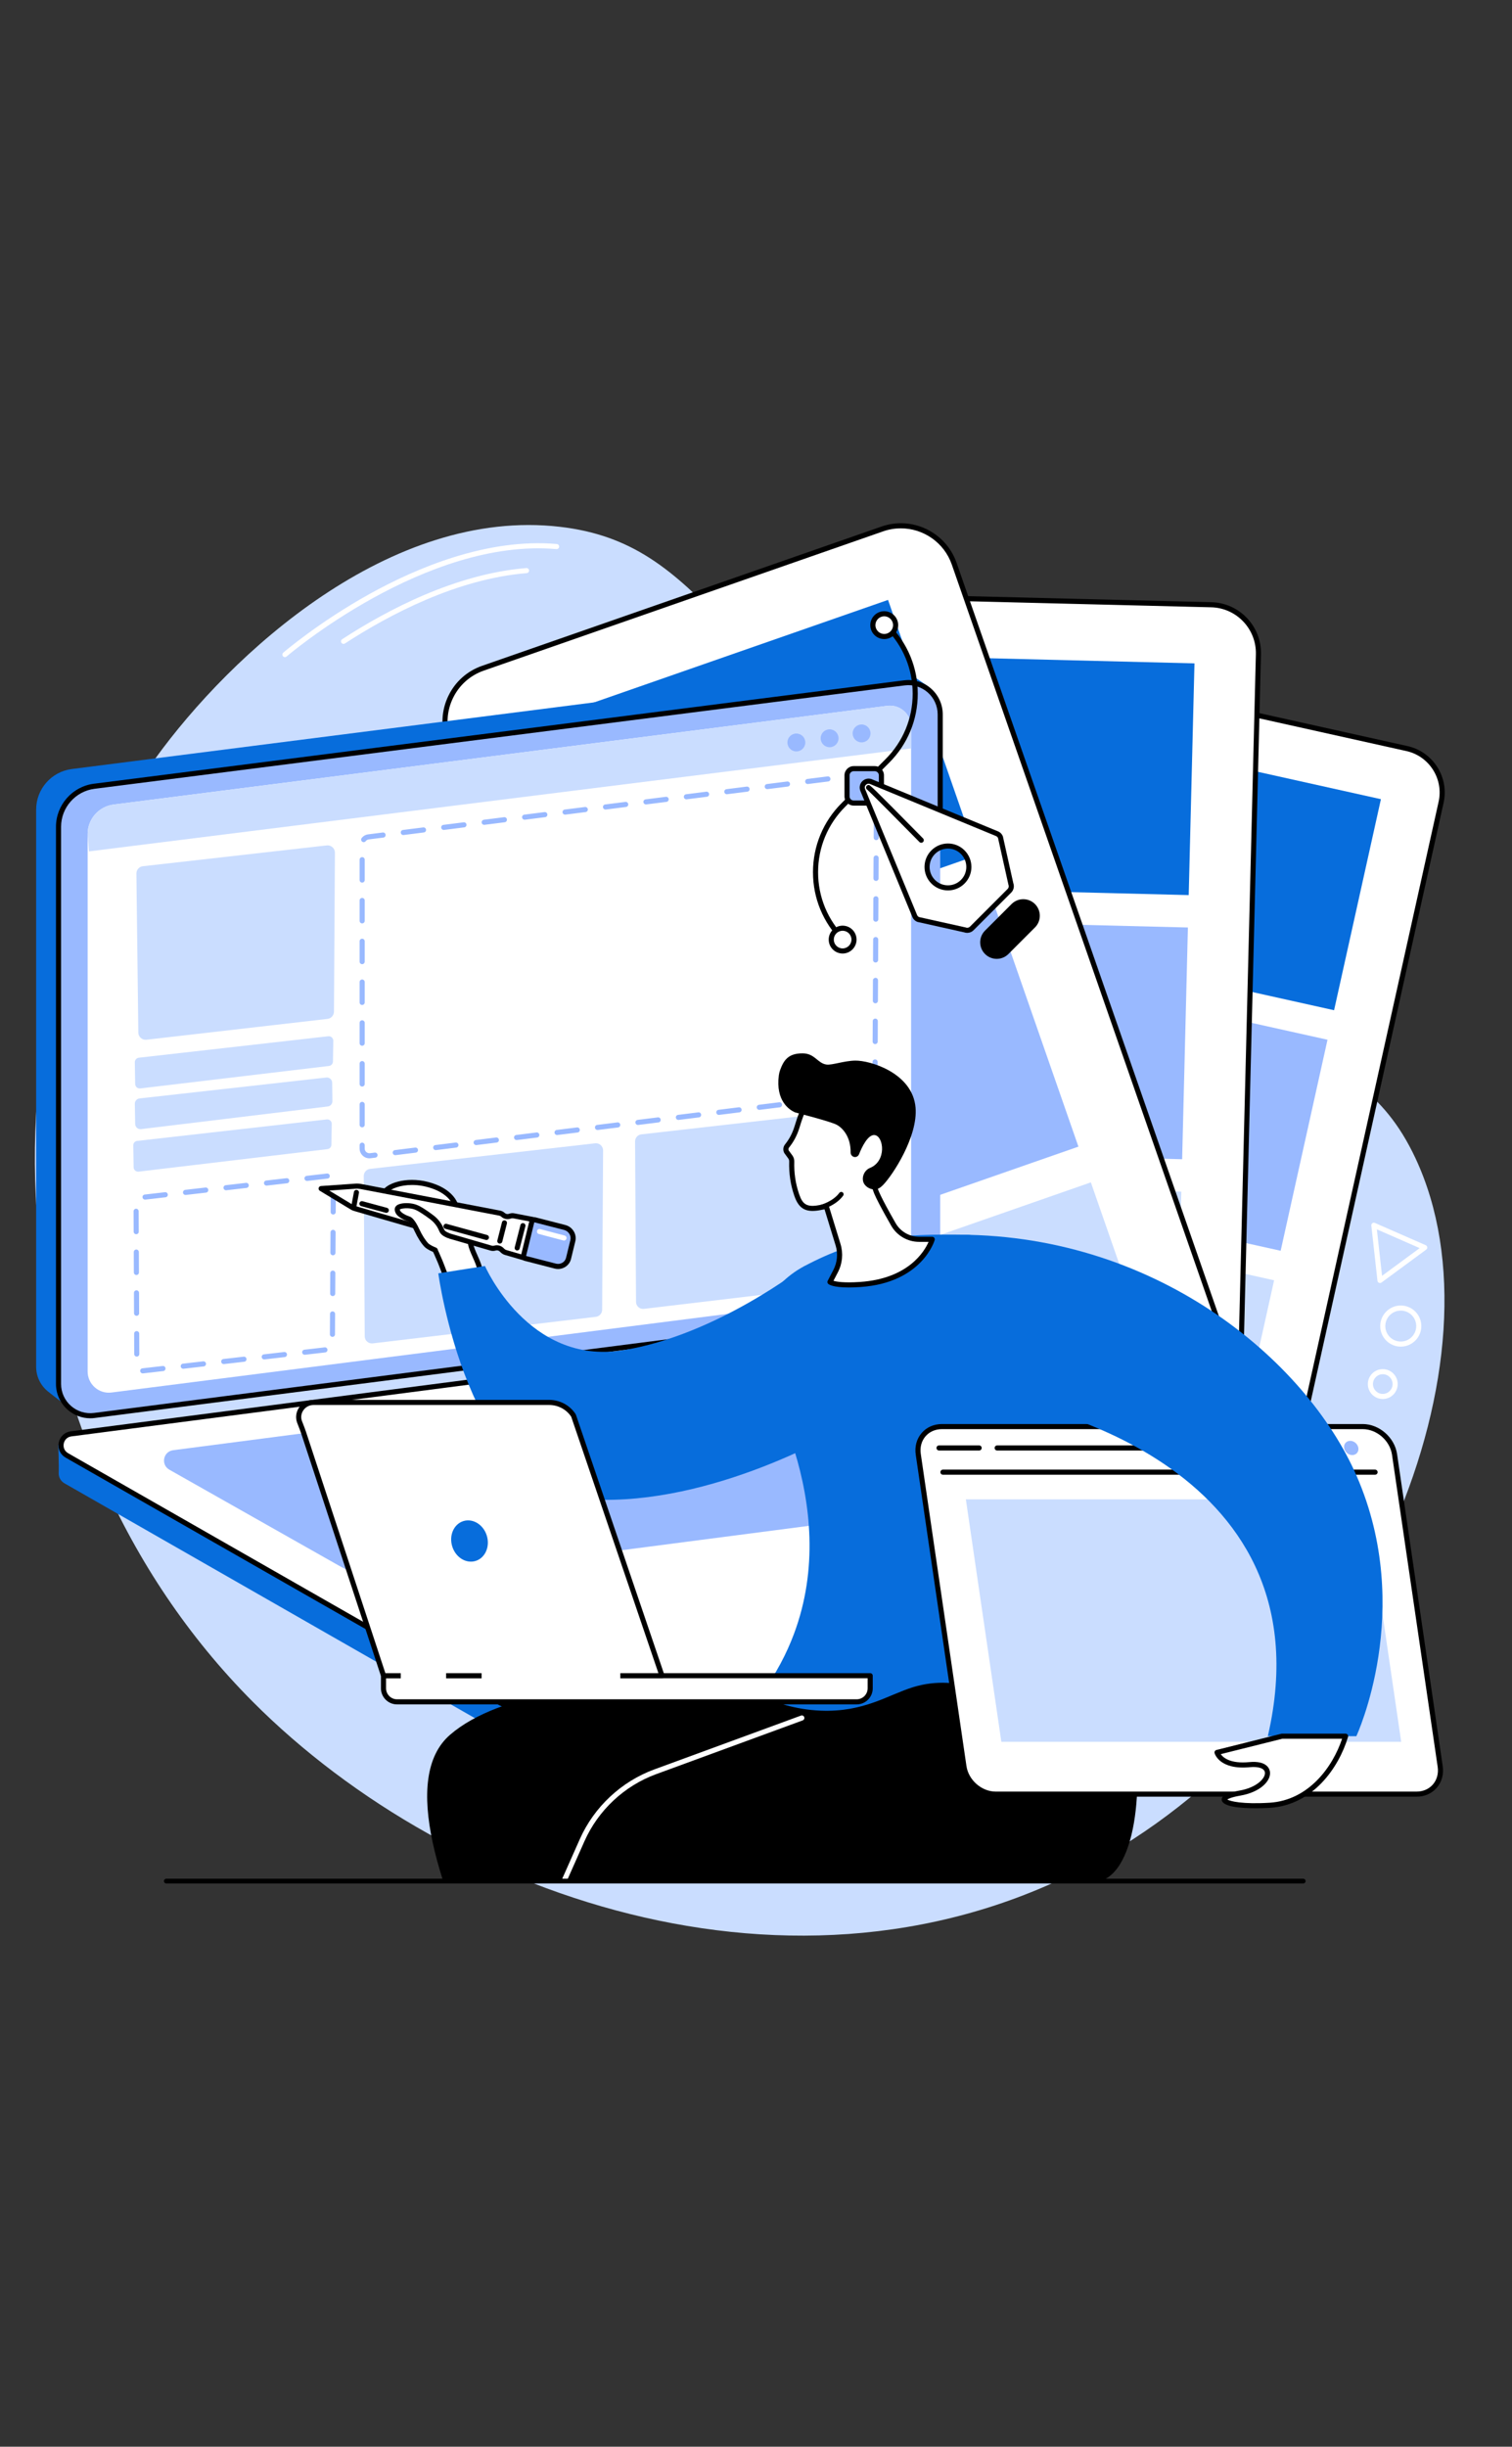 <svg xmlns="http://www.w3.org/2000/svg" xmlns:xlink="http://www.w3.org/1999/xlink" width="470" viewBox="0 0 352.5 570" height="760" preserveAspectRatio="xMidYMid meet"><rect x="0" y="0" width="352.5" height="570" fill="#333333" stroke="none"/><defs><clipPath id="8f52872dd4"><path d="M 99.473 391.062 L 214.547 391.062 L 214.547 438.227 L 99.473 438.227 Z M 99.473 391.062 " clip-rule="nonzero"></path></clipPath><clipPath id="e8aeb15199"><path d="M 99.652 385.672 L 265.25 385.672 L 265.25 438.227 L 99.652 438.227 Z M 99.652 385.672 " clip-rule="nonzero"></path></clipPath><clipPath id="a8d8e3dc50"><path d="M 118.711 399.516 L 187.574 399.516 L 187.574 438.227 L 118.711 438.227 Z M 118.711 399.516 " clip-rule="nonzero"></path></clipPath></defs><path fill="#caddff" d="M 258.582 431.902 C 189.43 472.25 105.078 442.773 58.914 396.43 C -1.566 335.715 -6.57 235.945 36.141 176.797 C 53.898 152.207 90.973 118.137 130.559 122.73 C 164.109 126.621 168.586 154.633 224.449 198.523 C 287.789 248.293 315.16 238.305 329.941 269.707 C 351.969 316.488 318.598 396.887 258.582 431.902 " fill-opacity="1" fill-rule="nonzero"></path><path fill="#ffffff" d="M 327.988 174.387 L 251.066 157.293 C 245.402 156.035 239.789 159.605 238.531 165.273 L 196.949 352.418 C 195.691 358.082 199.262 363.699 204.93 364.957 L 281.852 382.047 C 287.516 383.309 293.129 379.734 294.387 374.07 L 335.969 186.922 C 337.227 181.258 333.656 175.645 327.988 174.387 " fill-opacity="1" fill-rule="nonzero"></path><path fill="#000000" d="M 248.789 157.637 C 244.246 157.637 240.137 160.785 239.109 165.402 L 197.527 352.547 C 196.344 357.883 199.723 363.191 205.059 364.379 L 281.98 381.469 C 284.566 382.043 287.219 381.574 289.453 380.152 C 291.688 378.734 293.234 376.523 293.809 373.941 L 335.387 186.793 C 335.965 184.207 335.496 181.555 334.074 179.32 C 332.652 177.086 330.445 175.539 327.859 174.965 L 250.941 157.875 C 250.219 157.715 249.5 157.637 248.789 157.637 Z M 284.152 382.895 C 283.344 382.895 282.531 382.809 281.723 382.629 L 204.797 365.539 C 198.824 364.207 195.043 358.27 196.371 352.289 L 237.953 165.145 C 239.277 159.168 245.223 155.387 251.195 156.715 L 328.117 173.805 C 331.016 174.449 333.484 176.18 335.078 178.684 C 336.668 181.184 337.191 184.156 336.547 187.051 L 294.969 374.199 C 294.324 377.094 292.59 379.562 290.09 381.156 C 288.289 382.305 286.238 382.895 284.152 382.895 " fill-opacity="1" fill-rule="nonzero"></path><path fill="#076ddc" d="M 311.02 235.348 L 240.629 219.703 L 251.555 170.539 L 321.941 186.18 L 311.02 235.348 " fill-opacity="1" fill-rule="nonzero"></path><path fill="#99b9ff" d="M 298.566 291.387 L 228.176 275.75 L 239.102 226.582 L 309.488 242.223 L 298.566 291.387 " fill-opacity="1" fill-rule="nonzero"></path><path fill="#caddff" d="M 286.113 347.43 L 215.727 331.793 L 226.648 282.625 L 297.039 298.262 L 286.113 347.43 " fill-opacity="1" fill-rule="nonzero"></path><path fill="#ffffff" d="M 282.398 140.883 L 197.941 138.781 C 191.723 138.629 186.555 143.543 186.398 149.766 L 181.285 355.246 C 181.133 361.469 186.047 366.637 192.27 366.793 L 276.727 368.895 C 282.949 369.047 288.113 364.133 288.27 357.91 L 293.383 152.43 C 293.539 146.207 288.621 141.039 282.398 140.883 " fill-opacity="1" fill-rule="nonzero"></path><path fill="#000000" d="M 197.656 139.375 C 191.895 139.375 187.137 143.988 186.992 149.781 L 181.879 355.262 C 181.809 358.113 182.848 360.82 184.816 362.887 C 186.781 364.949 189.434 366.125 192.281 366.195 L 276.738 368.301 C 279.59 368.367 282.297 367.328 284.363 365.363 C 286.43 363.398 287.605 360.746 287.676 357.895 L 292.789 152.414 C 292.934 146.531 288.27 141.625 282.383 141.48 L 197.926 139.379 C 197.84 139.375 197.746 139.375 197.656 139.375 Z M 277.016 369.492 C 276.914 369.492 276.812 369.488 276.711 369.488 L 192.254 367.387 C 189.086 367.309 186.141 366 183.957 363.703 C 181.77 361.41 180.613 358.402 180.691 355.23 L 185.805 149.754 C 185.969 143.211 191.426 138.023 197.957 138.188 L 282.414 140.289 C 288.953 140.453 294.141 145.902 293.977 152.445 L 288.863 357.926 C 288.785 361.094 287.477 364.039 285.184 366.223 C 282.961 368.336 280.07 369.492 277.016 369.492 " fill-opacity="1" fill-rule="nonzero"></path><path fill="#076ddc" d="M 277.129 208.523 L 199.844 206.602 L 201.188 152.617 L 278.473 154.543 L 277.129 208.523 " fill-opacity="1" fill-rule="nonzero"></path><path fill="#99b9ff" d="M 275.598 270.059 L 198.312 268.137 L 199.656 214.152 L 276.941 216.074 L 275.598 270.059 " fill-opacity="1" fill-rule="nonzero"></path><path fill="#caddff" d="M 274.066 331.59 L 196.781 329.668 L 198.125 275.684 L 275.41 277.605 L 274.066 331.59 " fill-opacity="1" fill-rule="nonzero"></path><path fill="#ffffff" d="M 205.703 123.223 L 112.582 155.676 C 105.723 158.066 102.098 165.562 104.488 172.422 L 183.441 398.984 C 185.832 405.844 193.328 409.465 200.188 407.074 L 293.312 374.625 C 300.172 372.234 303.793 364.738 301.402 357.879 L 222.449 131.316 C 220.062 124.457 212.562 120.832 205.703 123.223 " fill-opacity="1" fill-rule="nonzero"></path><path fill="#000000" d="M 205.703 123.223 L 205.707 123.223 Z M 210.02 123.086 C 208.652 123.086 207.262 123.309 205.898 123.785 L 112.777 156.234 C 109.609 157.34 107.062 159.609 105.602 162.633 C 104.141 165.648 103.945 169.059 105.051 172.227 L 184.004 398.789 C 185.105 401.957 187.379 404.504 190.398 405.965 C 193.418 407.422 196.824 407.617 199.992 406.516 L 293.117 374.062 C 296.281 372.961 298.832 370.688 300.289 367.668 C 301.75 364.648 301.945 361.242 300.84 358.074 L 221.891 131.512 C 220.086 126.336 215.215 123.086 210.02 123.086 Z M 195.852 408.41 C 193.809 408.41 191.773 407.949 189.879 407.031 C 186.574 405.438 184.09 402.648 182.879 399.18 L 103.93 172.617 C 102.719 169.152 102.934 165.418 104.531 162.113 C 106.129 158.809 108.918 156.32 112.387 155.113 L 205.508 122.664 C 212.664 120.168 220.516 123.961 223.012 131.117 L 301.965 357.684 C 303.172 361.148 302.957 364.879 301.359 368.188 C 299.762 371.492 296.973 373.977 293.508 375.188 L 200.383 407.637 C 198.902 408.152 197.375 408.41 195.852 408.41 " fill-opacity="1" fill-rule="nonzero"></path><path fill="#076ddc" d="M 227.773 199.281 L 142.559 228.977 L 121.816 169.453 L 207.031 139.758 L 227.773 199.281 " fill-opacity="1" fill-rule="nonzero"></path><path fill="#99b9ff" d="M 251.418 267.125 L 166.203 296.82 L 145.461 237.301 L 230.676 207.605 L 251.418 267.125 " fill-opacity="1" fill-rule="nonzero"></path><path fill="#caddff" d="M 275.059 334.973 L 189.844 364.668 L 169.102 305.145 L 254.316 275.449 L 275.059 334.973 " fill-opacity="1" fill-rule="nonzero"></path><path fill="#076ddc" d="M 16.199 328 L 205.656 301.652 C 210.414 301.047 213.977 297 213.977 292.203 L 216.574 160.059 C 216.574 160.059 212.258 156.945 209.809 155.75 C 208.562 155.145 207.133 154.879 205.637 155.07 L 16.746 179.156 C 11.992 179.766 8.426 183.812 8.426 188.609 L 8.426 318.398 C 8.426 320.723 9.488 322.77 11.129 324.121 C 12.641 325.363 16.199 328 16.199 328 " fill-opacity="1" fill-rule="nonzero"></path><path fill="#99b9ff" d="M 21.984 329.758 L 210.875 305.668 C 215.629 305.062 219.195 301.012 219.195 296.219 L 219.195 166.426 C 219.195 161.965 215.277 158.52 210.855 159.082 L 21.965 183.172 C 17.207 183.777 13.645 187.824 13.645 192.621 L 13.645 322.414 C 13.645 326.875 17.559 330.32 21.984 329.758 " fill-opacity="1" fill-rule="nonzero"></path><path fill="#ffffff" d="M 25.996 324.406 L 206.359 301.406 C 209.82 300.965 212.41 298.02 212.41 294.535 L 212.41 169.336 C 212.41 166.359 209.797 164.055 206.84 164.434 L 26.48 187.434 C 23.02 187.875 20.43 190.82 20.43 194.305 L 20.43 319.5 C 20.43 322.48 23.043 324.785 25.996 324.406 " fill-opacity="1" fill-rule="nonzero"></path><path fill="#000000" d="M 21.047 330.41 C 19.113 330.41 17.23 329.707 15.762 328.414 C 14.039 326.898 13.051 324.711 13.051 322.414 L 13.051 192.621 C 13.051 187.543 16.852 183.223 21.891 182.582 L 210.781 158.492 C 213.059 158.203 215.352 158.906 217.078 160.422 C 218.801 161.941 219.789 164.129 219.789 166.426 L 219.789 194.68 C 219.789 195.008 219.523 195.273 219.195 195.273 C 218.867 195.273 218.602 195.008 218.602 194.68 L 218.602 166.426 C 218.602 164.473 217.758 162.609 216.293 161.316 C 214.824 160.023 212.871 159.422 210.93 159.672 L 22.039 183.762 C 17.59 184.328 14.238 188.137 14.238 192.621 L 14.238 322.414 C 14.238 324.371 15.078 326.23 16.547 327.523 C 18.016 328.816 19.969 329.418 21.906 329.168 L 176.926 309.266 C 177.258 309.223 177.551 309.453 177.59 309.777 C 177.633 310.105 177.402 310.402 177.078 310.445 L 22.059 330.344 C 21.723 330.391 21.383 330.41 21.047 330.41 " fill-opacity="1" fill-rule="nonzero"></path><path fill="#076ddc" d="M 132.18 406.195 L 326.449 381.141 C 327.969 380.949 328.824 379.676 328.805 378.402 C 328.793 377.523 328.723 371.34 328.723 371.34 L 226.004 312.617 C 220.855 309.68 214.199 308.543 208.32 309.297 L 16.504 334.039 C 15.352 334.188 14.359 334.938 13.902 336.008 L 13.594 336.73 C 13.594 336.73 13.762 341.887 13.691 343.094 C 13.641 344.035 14.066 345.008 15.051 345.57 L 115.191 402.828 C 120.34 405.766 126.305 406.949 132.18 406.195 " fill-opacity="1" fill-rule="nonzero"></path><path fill="#ffffff" d="M 132.18 399.312 L 325.754 374.309 C 328.324 373.98 329 370.57 326.75 369.285 L 227.145 312.398 C 222 309.461 216.035 308.277 210.156 309.031 L 16.586 334.035 C 14.016 334.363 13.34 337.773 15.59 339.059 L 115.191 395.945 C 120.34 398.883 126.305 400.066 132.18 399.312 " fill-opacity="1" fill-rule="nonzero"></path><path fill="#99b9ff" d="M 94.281 367.738 L 262.137 345.895 C 264.457 345.598 265.066 342.52 263.035 341.359 L 223.566 319.047 C 218.918 316.391 213.531 315.324 208.223 316.004 L 40.371 337.844 C 38.051 338.141 37.438 341.219 39.473 342.379 L 78.938 364.695 C 83.586 367.348 88.973 368.418 94.281 367.738 " fill-opacity="1" fill-rule="nonzero"></path><path fill="#000000" d="M 128.762 400.125 C 123.926 400.125 119.105 398.863 114.898 396.461 L 15.297 339.574 C 14.043 338.859 13.418 337.484 13.699 336.074 C 13.977 334.66 15.082 333.629 16.512 333.445 L 175.766 312.742 C 176.09 312.703 176.391 312.934 176.434 313.254 C 176.473 313.582 176.242 313.879 175.922 313.922 L 16.66 334.625 C 15.551 334.766 15.004 335.586 14.863 336.305 C 14.719 337.023 14.914 337.988 15.883 338.543 L 115.488 395.43 C 120.488 398.289 126.391 399.457 132.105 398.727 L 325.676 373.719 C 326.785 373.578 327.332 372.758 327.477 372.039 C 327.621 371.32 327.426 370.355 326.453 369.801 L 268.691 336.652 C 268.406 336.488 268.312 336.125 268.473 335.84 C 268.637 335.555 269 335.457 269.285 335.621 L 327.047 368.773 C 328.293 369.484 328.922 370.859 328.641 372.27 C 328.359 373.684 327.258 374.715 325.828 374.898 L 132.258 399.902 C 131.098 400.051 129.93 400.125 128.762 400.125 " fill-opacity="1" fill-rule="nonzero"></path><path fill="#99b9ff" d="M 197.727 181.465 C 197.434 181.465 197.18 181.246 197.141 180.945 C 197.098 180.621 197.328 180.324 197.656 180.281 L 202.371 179.688 C 202.695 179.648 202.992 179.879 203.031 180.203 C 203.074 180.527 202.844 180.824 202.52 180.867 L 197.805 181.461 C 197.777 181.465 197.754 181.465 197.727 181.465 Z M 188.301 182.656 C 188.008 182.656 187.75 182.434 187.715 182.133 C 187.672 181.809 187.902 181.512 188.227 181.469 L 192.941 180.875 C 193.27 180.836 193.562 181.066 193.605 181.391 C 193.648 181.715 193.418 182.016 193.09 182.055 L 188.379 182.648 C 188.352 182.652 188.328 182.656 188.301 182.656 Z M 178.875 183.84 C 178.578 183.84 178.32 183.621 178.285 183.32 C 178.242 182.996 178.477 182.699 178.801 182.656 L 183.512 182.062 C 183.84 182.023 184.137 182.254 184.18 182.578 C 184.219 182.906 183.988 183.203 183.664 183.242 L 178.949 183.836 C 178.922 183.84 178.898 183.84 178.875 183.84 Z M 169.445 185.031 C 169.152 185.031 168.895 184.809 168.855 184.512 C 168.816 184.184 169.047 183.887 169.371 183.848 L 174.086 183.254 C 174.41 183.211 174.707 183.441 174.75 183.77 C 174.789 184.094 174.562 184.391 174.234 184.43 L 169.52 185.023 C 169.496 185.027 169.469 185.031 169.445 185.031 Z M 160.02 186.219 C 159.723 186.219 159.465 186 159.43 185.699 C 159.387 185.375 159.617 185.074 159.945 185.035 L 164.656 184.441 C 164.984 184.398 165.281 184.629 165.32 184.957 C 165.363 185.281 165.133 185.578 164.805 185.617 L 160.09 186.211 C 160.066 186.215 160.043 186.219 160.02 186.219 Z M 204.324 186.223 C 204.32 186.223 204.32 186.223 204.32 186.223 C 203.992 186.219 203.73 185.953 203.73 185.625 L 203.75 181.961 C 203.75 181.715 203.676 181.492 203.535 181.301 C 203.34 181.039 203.395 180.668 203.66 180.473 C 203.922 180.277 204.293 180.332 204.488 180.598 C 204.781 180.988 204.938 181.461 204.938 181.953 L 204.918 185.633 C 204.918 185.957 204.652 186.223 204.324 186.223 Z M 150.59 187.406 C 150.293 187.406 150.039 187.184 150 186.887 C 149.961 186.559 150.191 186.262 150.516 186.223 L 155.23 185.629 C 155.555 185.586 155.852 185.82 155.895 186.141 C 155.934 186.469 155.703 186.766 155.379 186.809 L 150.664 187.402 C 150.641 187.406 150.613 187.406 150.59 187.406 Z M 141.164 188.594 C 140.867 188.594 140.609 188.375 140.574 188.074 C 140.531 187.746 140.762 187.453 141.09 187.41 L 145.805 186.816 C 146.125 186.773 146.426 187.004 146.465 187.332 C 146.508 187.656 146.277 187.953 145.949 187.996 L 141.234 188.59 C 141.211 188.59 141.184 188.594 141.164 188.594 Z M 131.734 189.781 C 131.438 189.781 131.184 189.562 131.145 189.262 C 131.105 188.938 131.336 188.641 131.66 188.598 L 136.375 188.004 C 136.699 187.965 136.996 188.195 137.039 188.52 C 137.078 188.844 136.848 189.141 136.523 189.184 L 131.809 189.777 C 131.785 189.781 131.758 189.781 131.734 189.781 Z M 122.305 190.969 C 122.012 190.969 121.754 190.75 121.719 190.449 C 121.676 190.125 121.906 189.828 122.23 189.785 L 126.945 189.191 C 127.27 189.152 127.57 189.383 127.609 189.707 C 127.648 190.035 127.422 190.332 127.094 190.371 L 122.379 190.965 C 122.355 190.969 122.332 190.969 122.305 190.969 Z M 112.879 192.16 C 112.582 192.16 112.328 191.938 112.289 191.637 C 112.25 191.312 112.48 191.016 112.805 190.973 L 117.52 190.379 C 117.844 190.34 118.141 190.57 118.184 190.895 C 118.223 191.223 117.992 191.52 117.668 191.559 L 112.953 192.152 C 112.926 192.156 112.902 192.16 112.879 192.16 Z M 103.449 193.348 C 103.156 193.348 102.898 193.125 102.859 192.824 C 102.82 192.5 103.051 192.203 103.375 192.164 L 108.09 191.57 C 108.414 191.527 108.711 191.758 108.754 192.082 C 108.793 192.41 108.562 192.707 108.238 192.746 L 103.523 193.344 C 103.5 193.344 103.473 193.348 103.449 193.348 Z M 94.02 194.535 C 93.727 194.535 93.473 194.316 93.434 194.016 C 93.391 193.688 93.621 193.391 93.949 193.352 L 98.664 192.758 C 98.988 192.715 99.285 192.945 99.324 193.273 C 99.367 193.598 99.137 193.895 98.812 193.934 L 94.098 194.531 C 94.07 194.531 94.047 194.535 94.02 194.535 Z M 204.273 195.727 C 203.945 195.723 203.68 195.457 203.684 195.129 L 203.707 190.375 C 203.707 190.051 203.973 189.785 204.301 189.785 C 204.633 189.785 204.895 190.055 204.895 190.383 L 204.871 195.133 C 204.867 195.461 204.602 195.727 204.273 195.727 Z M 84.785 196.195 C 84.66 196.195 84.531 196.152 84.422 196.07 C 84.164 195.867 84.117 195.496 84.316 195.234 C 84.691 194.754 85.23 194.449 85.832 194.375 L 89.234 193.945 C 89.559 193.902 89.855 194.137 89.898 194.461 C 89.938 194.785 89.707 195.082 89.383 195.125 L 85.98 195.551 C 85.691 195.586 85.434 195.734 85.254 195.965 C 85.137 196.113 84.961 196.195 84.785 196.195 Z M 204.23 205.227 C 204.227 205.227 204.227 205.227 204.227 205.227 C 203.895 205.227 203.633 204.957 203.633 204.629 L 203.66 199.879 C 203.66 199.551 203.926 199.289 204.254 199.289 C 204.582 199.289 204.848 199.555 204.844 199.883 L 204.824 204.637 C 204.82 204.961 204.555 205.227 204.23 205.227 Z M 84.43 205.617 C 84.102 205.617 83.836 205.352 83.836 205.023 L 83.836 200.273 C 83.836 199.941 84.102 199.68 84.43 199.68 C 84.758 199.68 85.023 199.941 85.023 200.273 L 85.023 205.023 C 85.023 205.352 84.758 205.617 84.43 205.617 Z M 204.18 214.73 L 204.176 214.73 C 203.848 214.727 203.582 214.461 203.586 214.133 L 203.609 209.379 C 203.609 209.055 203.875 208.789 204.203 208.789 C 204.203 208.789 204.203 208.789 204.207 208.789 C 204.535 208.793 204.797 209.059 204.797 209.387 L 204.773 214.137 C 204.773 214.465 204.504 214.73 204.18 214.73 Z M 84.43 215.121 C 84.102 215.121 83.836 214.852 83.836 214.523 L 83.836 209.773 C 83.836 209.445 84.102 209.18 84.43 209.18 C 84.758 209.18 85.023 209.445 85.023 209.773 L 85.023 214.523 C 85.023 214.852 84.758 215.121 84.43 215.121 Z M 204.129 224.23 C 203.801 224.23 203.535 223.961 203.535 223.637 L 203.562 218.883 C 203.562 218.555 203.828 218.293 204.156 218.293 C 204.156 218.293 204.156 218.293 204.16 218.293 C 204.484 218.297 204.75 218.562 204.75 218.891 L 204.727 223.641 C 204.723 223.969 204.457 224.23 204.129 224.23 Z M 84.43 224.621 C 84.102 224.621 83.836 224.355 83.836 224.027 L 83.836 219.277 C 83.836 218.949 84.102 218.684 84.43 218.684 C 84.758 218.684 85.023 218.949 85.023 219.277 L 85.023 224.027 C 85.023 224.355 84.758 224.621 84.43 224.621 Z M 204.082 233.734 C 204.082 233.734 204.078 233.734 204.078 233.734 C 203.75 233.734 203.484 233.465 203.488 233.137 L 203.512 228.387 C 203.516 228.059 203.797 227.797 204.109 227.793 C 204.438 227.797 204.703 228.062 204.699 228.391 L 204.676 233.145 C 204.676 233.473 204.41 233.734 204.082 233.734 Z M 84.43 234.125 C 84.102 234.125 83.836 233.859 83.836 233.531 L 83.836 228.781 C 83.836 228.449 84.102 228.184 84.43 228.184 C 84.758 228.184 85.023 228.449 85.023 228.781 L 85.023 233.531 C 85.023 233.859 84.758 234.125 84.43 234.125 Z M 204.035 243.234 C 204.031 243.234 204.031 243.234 204.031 243.234 C 203.703 243.234 203.438 242.969 203.438 242.641 L 203.465 237.891 C 203.465 237.562 203.73 237.297 204.059 237.297 C 204.059 237.297 204.059 237.297 204.062 237.297 C 204.391 237.301 204.652 237.566 204.652 237.895 L 204.629 242.645 C 204.625 242.973 204.359 243.234 204.035 243.234 Z M 84.43 243.625 C 84.102 243.625 83.836 243.363 83.836 243.031 L 83.836 238.281 C 83.836 237.953 84.102 237.688 84.43 237.688 C 84.758 237.688 85.023 237.953 85.023 238.281 L 85.023 243.031 C 85.023 243.363 84.758 243.625 84.43 243.625 Z M 203.922 252.734 C 203.887 252.734 203.848 252.73 203.809 252.723 C 203.488 252.66 203.277 252.352 203.34 252.027 C 203.375 251.844 203.395 251.656 203.395 251.469 L 203.418 247.391 C 203.418 247.062 203.684 246.801 204.008 246.801 C 204.012 246.801 204.012 246.801 204.012 246.801 C 204.34 246.801 204.605 247.07 204.605 247.398 L 204.582 251.477 C 204.582 251.738 204.555 252 204.504 252.254 C 204.453 252.539 204.203 252.734 203.922 252.734 Z M 84.43 253.129 C 84.102 253.129 83.836 252.863 83.836 252.535 L 83.836 247.785 C 83.836 247.457 84.102 247.191 84.43 247.191 C 84.758 247.191 85.023 247.457 85.023 247.785 L 85.023 252.535 C 85.023 252.863 84.758 253.129 84.43 253.129 Z M 195.875 256.215 C 195.578 256.215 195.324 255.996 195.285 255.695 C 195.246 255.371 195.477 255.074 195.801 255.031 L 200.516 254.445 C 200.844 254.406 201.141 254.637 201.18 254.961 C 201.219 255.285 200.988 255.582 200.664 255.625 L 195.949 256.211 C 195.922 256.215 195.898 256.215 195.875 256.215 Z M 186.445 257.387 C 186.148 257.387 185.891 257.168 185.855 256.867 C 185.816 256.543 186.047 256.246 186.371 256.203 L 191.086 255.617 C 191.418 255.578 191.707 255.809 191.75 256.133 C 191.789 256.457 191.559 256.754 191.234 256.797 L 186.52 257.383 C 186.492 257.387 186.469 257.387 186.445 257.387 Z M 177.016 258.562 C 176.719 258.562 176.465 258.34 176.426 258.039 C 176.387 257.715 176.617 257.418 176.941 257.375 L 181.656 256.789 C 181.988 256.75 182.281 256.98 182.32 257.305 C 182.359 257.629 182.129 257.93 181.805 257.969 L 177.09 258.555 C 177.062 258.559 177.039 258.562 177.016 258.562 Z M 167.586 259.734 C 167.289 259.734 167.031 259.512 166.996 259.211 C 166.957 258.887 167.188 258.59 167.512 258.547 L 172.227 257.961 C 172.551 257.922 172.848 258.152 172.891 258.477 C 172.93 258.805 172.699 259.102 172.375 259.141 L 167.66 259.727 C 167.633 259.73 167.609 259.734 167.586 259.734 Z M 158.156 260.906 C 157.859 260.906 157.602 260.684 157.566 260.383 C 157.527 260.059 157.758 259.762 158.082 259.723 L 162.797 259.137 C 163.121 259.094 163.418 259.324 163.461 259.652 C 163.5 259.977 163.27 260.273 162.945 260.312 L 158.23 260.898 C 158.203 260.902 158.18 260.906 158.156 260.906 Z M 148.727 262.078 C 148.43 262.078 148.172 261.855 148.133 261.555 C 148.094 261.23 148.324 260.934 148.652 260.895 L 153.367 260.309 C 153.691 260.266 153.988 260.496 154.027 260.824 C 154.07 261.148 153.84 261.445 153.512 261.484 L 148.797 262.074 C 148.773 262.074 148.746 262.078 148.727 262.078 Z M 84.43 262.633 C 84.102 262.633 83.836 262.367 83.836 262.039 L 83.836 257.289 C 83.836 256.957 84.102 256.691 84.43 256.691 C 84.758 256.691 85.023 256.957 85.023 257.289 L 85.023 262.039 C 85.023 262.367 84.758 262.633 84.43 262.633 Z M 139.293 263.25 C 139 263.25 138.742 263.027 138.707 262.73 C 138.664 262.402 138.898 262.105 139.223 262.066 L 143.938 261.48 C 144.266 261.438 144.559 261.672 144.602 261.996 C 144.641 262.32 144.41 262.617 144.086 262.66 L 139.367 263.246 C 139.344 263.25 139.32 263.25 139.293 263.25 Z M 129.863 264.422 C 129.57 264.422 129.312 264.203 129.277 263.902 C 129.234 263.574 129.465 263.277 129.793 263.238 L 134.508 262.652 C 134.832 262.613 135.129 262.844 135.168 263.168 C 135.211 263.496 134.98 263.793 134.652 263.832 L 129.938 264.418 C 129.914 264.422 129.891 264.422 129.863 264.422 Z M 120.434 265.594 C 120.141 265.594 119.883 265.375 119.844 265.074 C 119.805 264.746 120.035 264.449 120.363 264.41 L 125.078 263.824 C 125.402 263.785 125.699 264.016 125.738 264.34 C 125.781 264.668 125.551 264.965 125.223 265.004 L 120.508 265.59 C 120.484 265.594 120.461 265.594 120.434 265.594 Z M 111.004 266.766 C 110.711 266.766 110.453 266.547 110.414 266.246 C 110.375 265.922 110.605 265.625 110.934 265.582 L 115.648 264.996 C 115.973 264.957 116.27 265.188 116.309 265.512 C 116.352 265.84 116.121 266.137 115.793 266.176 L 111.078 266.762 C 111.055 266.766 111.027 266.766 111.004 266.766 Z M 101.574 267.938 C 101.281 267.938 101.023 267.719 100.988 267.418 C 100.945 267.094 101.176 266.797 101.504 266.758 L 106.219 266.172 C 106.539 266.129 106.84 266.359 106.879 266.688 C 106.922 267.012 106.688 267.309 106.363 267.348 L 101.648 267.934 C 101.625 267.938 101.598 267.938 101.574 267.938 Z M 92.145 269.113 C 91.848 269.113 91.594 268.891 91.555 268.59 C 91.516 268.266 91.746 267.969 92.07 267.93 L 96.789 267.344 C 97.113 267.305 97.41 267.531 97.449 267.859 C 97.488 268.184 97.258 268.48 96.934 268.523 L 92.219 269.109 C 92.195 269.109 92.168 269.113 92.145 269.113 Z M 86.113 269.848 C 84.859 269.848 83.836 268.824 83.836 267.566 L 83.836 266.789 C 83.836 266.461 84.102 266.195 84.43 266.195 C 84.758 266.195 85.023 266.461 85.023 266.789 L 85.023 267.566 C 85.023 268.219 85.602 268.738 86.262 268.652 L 87.355 268.516 C 87.684 268.473 87.98 268.703 88.02 269.031 C 88.059 269.355 87.828 269.652 87.504 269.695 L 86.414 269.828 C 86.316 269.84 86.215 269.848 86.113 269.848 " fill-opacity="1" fill-rule="nonzero"></path><path fill="#caddff" d="M 202.031 258.301 L 149.516 264.266 C 148.684 264.359 148.055 265.066 148.059 265.906 L 148.281 303.301 C 148.289 304.281 149.145 305.035 150.117 304.918 L 202.184 298.727 C 203.008 298.629 203.629 297.934 203.633 297.105 L 203.855 259.945 C 203.863 258.961 203.008 258.191 202.031 258.301 " fill-opacity="1" fill-rule="nonzero"></path><path fill="#caddff" d="M 138.746 266.352 L 86.285 272.305 C 85.438 272.402 84.801 273.121 84.805 273.973 L 85.027 311.312 C 85.035 312.309 85.906 313.078 86.895 312.961 L 138.906 306.773 C 139.742 306.676 140.375 305.969 140.379 305.125 L 140.602 268.02 C 140.609 267.016 139.738 266.238 138.746 266.352 " fill-opacity="1" fill-rule="nonzero"></path><path fill="#99b9ff" d="M 71.57 275.117 C 71.273 275.117 71.016 274.895 70.98 274.594 C 70.945 274.266 71.176 273.973 71.504 273.934 L 76.223 273.391 C 76.551 273.352 76.844 273.586 76.883 273.914 C 76.918 274.238 76.688 274.531 76.359 274.57 L 71.641 275.117 C 71.617 275.117 71.594 275.117 71.57 275.117 Z M 62.129 276.207 C 61.832 276.207 61.578 275.984 61.543 275.68 C 61.504 275.355 61.738 275.059 62.062 275.023 L 66.785 274.48 C 67.109 274.441 67.402 274.676 67.441 275 C 67.48 275.324 67.246 275.621 66.918 275.66 L 62.199 276.203 C 62.176 276.203 62.152 276.207 62.129 276.207 Z M 52.691 277.293 C 52.395 277.293 52.137 277.07 52.102 276.766 C 52.062 276.441 52.297 276.148 52.625 276.109 L 57.344 275.566 C 57.672 275.527 57.965 275.762 58 276.09 C 58.039 276.414 57.805 276.707 57.48 276.746 L 52.758 277.289 C 52.738 277.293 52.715 277.293 52.691 277.293 Z M 43.25 278.383 C 42.953 278.383 42.695 278.16 42.66 277.855 C 42.625 277.531 42.859 277.234 43.184 277.195 L 47.902 276.652 C 48.23 276.617 48.523 276.852 48.562 277.176 C 48.598 277.5 48.363 277.797 48.039 277.836 L 43.32 278.379 C 43.297 278.379 43.273 278.383 43.25 278.383 Z M 33.812 279.469 C 33.512 279.469 33.254 279.246 33.223 278.941 C 33.184 278.617 33.418 278.324 33.742 278.285 L 38.465 277.742 C 38.785 277.703 39.082 277.938 39.121 278.262 C 39.16 278.59 38.926 278.883 38.598 278.922 L 33.879 279.465 C 33.855 279.469 33.832 279.469 33.812 279.469 Z M 77.676 282.938 C 77.676 282.938 77.672 282.938 77.672 282.938 C 77.344 282.938 77.082 282.672 77.082 282.34 L 77.109 277.59 C 77.113 277.266 77.379 277 77.703 277 C 77.707 277 77.707 277 77.707 277 C 78.035 277.004 78.301 277.27 78.297 277.598 L 78.27 282.348 C 78.27 282.676 78.004 282.938 77.676 282.938 Z M 31.754 287.527 C 31.426 287.527 31.164 287.266 31.16 286.938 L 31.141 282.188 C 31.137 281.859 31.402 281.594 31.73 281.59 C 31.73 281.59 31.73 281.59 31.734 281.59 C 32.059 281.59 32.324 281.855 32.328 282.184 L 32.348 286.934 C 32.352 287.262 32.086 287.527 31.758 287.527 C 31.758 287.527 31.754 287.527 31.754 287.527 Z M 77.617 292.441 C 77.617 292.441 77.617 292.441 77.613 292.441 C 77.285 292.438 77.023 292.172 77.023 291.844 L 77.055 287.094 C 77.055 286.766 77.32 286.504 77.648 286.504 C 77.648 286.504 77.648 286.504 77.652 286.504 C 77.98 286.504 78.242 286.773 78.242 287.102 L 78.211 291.852 C 78.211 292.18 77.945 292.441 77.617 292.441 Z M 31.797 297.031 C 31.473 297.031 31.207 296.766 31.203 296.441 L 31.184 291.691 C 31.18 291.363 31.445 291.094 31.773 291.094 C 31.773 291.094 31.777 291.094 31.777 291.094 C 32.102 291.094 32.367 291.355 32.371 291.684 L 32.391 296.434 C 32.395 296.762 32.129 297.031 31.801 297.031 C 31.801 297.031 31.801 297.031 31.797 297.031 Z M 77.562 301.945 C 77.562 301.945 77.559 301.945 77.559 301.945 C 77.23 301.941 76.965 301.676 76.969 301.348 L 76.996 296.594 C 77 296.27 77.262 296.004 77.59 296.004 C 77.59 296.004 77.594 296.004 77.594 296.004 C 77.922 296.008 78.188 296.273 78.184 296.602 L 78.156 301.355 C 78.152 301.68 77.887 301.945 77.562 301.945 Z M 31.84 306.535 C 31.516 306.535 31.25 306.27 31.246 305.941 L 31.227 301.191 C 31.223 300.863 31.488 300.598 31.816 300.594 C 31.816 300.594 31.816 300.594 31.82 300.594 C 32.145 300.594 32.41 300.859 32.414 301.188 L 32.434 305.938 C 32.438 306.266 32.172 306.531 31.844 306.535 C 31.844 306.535 31.84 306.535 31.84 306.535 Z M 77.504 311.445 C 77.504 311.445 77.5 311.445 77.5 311.445 C 77.172 311.445 76.91 311.176 76.91 310.848 L 76.938 306.098 C 76.941 305.773 77.207 305.508 77.531 305.508 C 77.535 305.508 77.535 305.508 77.535 305.508 C 77.863 305.508 78.129 305.777 78.125 306.105 L 78.098 310.855 C 78.098 311.184 77.832 311.445 77.504 311.445 Z M 71.035 315.613 C 70.738 315.613 70.48 315.391 70.445 315.086 C 70.41 314.762 70.645 314.465 70.969 314.43 L 75.688 313.887 C 76.016 313.848 76.309 314.082 76.348 314.41 C 76.383 314.734 76.148 315.027 75.824 315.066 L 71.105 315.609 C 71.082 315.609 71.059 315.613 71.035 315.613 Z M 31.883 316.035 C 31.559 316.035 31.293 315.773 31.289 315.445 L 31.27 310.695 C 31.266 310.367 31.531 310.102 31.859 310.098 C 31.859 310.098 31.863 310.098 31.863 310.098 C 32.191 310.098 32.453 310.363 32.457 310.688 L 32.477 315.441 C 32.48 315.77 32.215 316.035 31.887 316.035 C 31.887 316.035 31.883 316.035 31.883 316.035 Z M 61.598 316.699 C 61.297 316.699 61.043 316.477 61.008 316.172 C 60.969 315.848 61.203 315.551 61.527 315.516 L 66.25 314.973 C 66.574 314.934 66.867 315.168 66.906 315.496 C 66.945 315.82 66.711 316.113 66.383 316.152 L 61.664 316.695 C 61.641 316.695 61.617 316.699 61.598 316.699 Z M 52.156 317.781 C 51.855 317.781 51.602 317.559 51.566 317.258 C 51.527 316.934 51.762 316.637 52.09 316.602 L 56.809 316.059 C 57.133 316.02 57.43 316.254 57.465 316.578 C 57.504 316.906 57.27 317.199 56.945 317.234 L 52.223 317.781 C 52.199 317.781 52.18 317.781 52.156 317.781 Z M 42.715 318.867 C 42.418 318.867 42.16 318.645 42.125 318.344 C 42.09 318.016 42.32 317.723 42.648 317.684 L 47.367 317.145 C 47.691 317.105 47.988 317.34 48.027 317.664 C 48.062 317.988 47.828 318.285 47.504 318.324 L 42.785 318.867 C 42.762 318.867 42.738 318.867 42.715 318.867 Z M 33.273 319.953 C 32.969 319.953 32.707 319.719 32.684 319.406 C 32.656 319.078 32.898 318.793 33.227 318.77 L 33.258 318.766 L 37.93 318.227 C 38.254 318.191 38.547 318.426 38.586 318.75 C 38.625 319.074 38.387 319.371 38.062 319.41 L 33.324 319.953 C 33.305 319.953 33.289 319.953 33.273 319.953 " fill-opacity="1" fill-rule="nonzero"></path><path fill="#caddff" d="M 76.184 196.949 L 33.312 201.801 C 32.441 201.898 31.789 202.641 31.801 203.516 L 32.246 240.547 C 32.258 241.559 33.141 242.336 34.145 242.219 L 76.348 237.367 C 77.203 237.27 77.852 236.547 77.859 235.684 L 78.082 198.652 C 78.086 197.633 77.199 196.832 76.184 196.949 " fill-opacity="1" fill-rule="nonzero"></path><path fill="#caddff" d="M 76.527 241.41 L 32.371 246.406 C 31.828 246.469 31.422 246.934 31.43 247.477 L 31.516 252.531 C 31.527 253.16 32.078 253.641 32.703 253.566 L 76.688 248.332 C 77.215 248.27 77.613 247.828 77.621 247.297 L 77.707 242.48 C 77.719 241.844 77.164 241.34 76.527 241.41 " fill-opacity="1" fill-rule="nonzero"></path><path fill="#caddff" d="M 76.07 251.023 L 32.527 255.895 C 31.898 255.969 31.422 256.508 31.434 257.141 L 31.516 261.844 C 31.527 262.574 32.168 263.137 32.895 263.047 L 76.414 257.77 C 77.039 257.695 77.508 257.156 77.5 256.527 L 77.441 252.23 C 77.43 251.504 76.797 250.941 76.07 251.023 " fill-opacity="1" fill-rule="nonzero"></path><path fill="#caddff" d="M 76.188 260.785 L 31.984 265.789 C 31.453 265.848 31.055 266.301 31.066 266.832 L 31.152 271.938 C 31.16 272.551 31.699 273.02 32.309 272.949 L 76.344 267.707 C 76.855 267.645 77.246 267.215 77.254 266.695 L 77.34 261.832 C 77.352 261.207 76.812 260.715 76.188 260.785 " fill-opacity="1" fill-rule="nonzero"></path><path fill="#caddff" d="M 20.719 198.348 L 20.43 194.305 C 20.43 190.82 23.02 187.875 26.48 187.434 L 206.84 164.434 C 209.797 164.055 212.41 166.359 212.41 169.336 L 212.492 174.344 L 20.719 198.348 " fill-opacity="1" fill-rule="nonzero"></path><path fill="#99b9ff" d="M 198.781 170.844 C 198.77 171.996 199.695 172.938 200.848 172.945 C 202 172.957 202.938 172.031 202.949 170.879 C 202.957 169.727 202.035 168.785 200.883 168.777 C 199.73 168.77 198.789 169.695 198.781 170.844 " fill-opacity="1" fill-rule="nonzero"></path><path fill="#99b9ff" d="M 191.324 171.977 C 191.316 173.125 192.242 174.066 193.395 174.078 C 194.543 174.086 195.484 173.16 195.496 172.012 C 195.504 170.859 194.578 169.918 193.43 169.906 C 192.273 169.898 191.336 170.824 191.324 171.977 " fill-opacity="1" fill-rule="nonzero"></path><path fill="#99b9ff" d="M 183.574 172.953 C 183.566 174.105 184.488 175.047 185.641 175.055 C 186.793 175.066 187.734 174.141 187.746 172.988 C 187.754 171.836 186.828 170.895 185.676 170.887 C 184.523 170.879 183.582 171.805 183.574 172.953 " fill-opacity="1" fill-rule="nonzero"></path><g clip-path="url(#8f52872dd4)"><path fill="#000000" d="M 205.965 393.16 C 205.965 393.16 128.082 384.094 104.926 404.141 C 81.766 424.188 141.48 510.398 141.48 510.398 L 160.367 496.391 L 142.453 435.461 L 214.449 415.016 L 205.965 393.16 " fill-opacity="1" fill-rule="nonzero"></path></g><g clip-path="url(#e8aeb15199)"><path fill="#000000" d="M 256.539 438.227 C 245.227 441.82 217.273 441.07 188.98 440.684 C 180.941 440.574 173.523 445.016 169.871 452.18 C 161.488 468.613 143.352 498.203 113.805 517.383 L 99.695 509.777 L 135.711 428.707 C 139 421.305 145.148 415.551 152.754 412.762 L 224.129 386.59 C 224.129 386.59 246.262 380.402 257.113 400.16 C 259.051 403.691 262.652 397.383 263.508 400.227 C 266.445 409.992 266.258 435.145 256.539 438.227 " fill-opacity="1" fill-rule="nonzero"></path></g><g clip-path="url(#a8d8e3dc50)"><path fill="#ffffff" d="M 119.434 465.938 C 119.355 465.938 119.273 465.922 119.195 465.887 C 118.895 465.75 118.758 465.402 118.891 465.102 L 135.168 428.465 C 138.5 420.961 144.836 415.035 152.547 412.207 L 186.73 399.672 C 187.039 399.559 187.379 399.715 187.492 400.023 C 187.605 400.332 187.445 400.672 187.141 400.785 L 152.957 413.32 C 145.547 416.039 139.457 421.734 136.254 428.949 L 119.977 465.582 C 119.879 465.805 119.664 465.938 119.434 465.938 " fill-opacity="1" fill-rule="nonzero"></path></g><path fill="#076ddc" d="M 225.609 287.656 C 209.414 287.414 200.496 288.129 187.574 294.934 C 178.625 299.641 175.645 308.812 173.797 313.48 C 177.75 319.633 196.535 350.18 185.078 380.699 C 183.453 385.027 181 389.949 177.199 395.031 C 180.441 396.52 185.336 398.289 191.363 398.523 C 201.422 398.922 207.105 394.82 212.852 393.055 C 234.441 386.414 252.734 414.172 263.945 408.035 C 271.832 403.719 269.527 386.285 266.043 359.883 C 260.324 316.594 247.434 302.812 243.242 298.715 C 235.867 291.508 227.664 287.688 225.609 287.656 " fill-opacity="1" fill-rule="nonzero"></path><path fill="#ffffff" d="M 97.957 285.359 C 97.715 284.848 97.301 284.422 96.801 284.137 C 94.812 282.992 90.25 280.223 89.621 278.562 C 88.914 276.699 94.945 273.887 101.609 276.57 C 103.406 277.293 105.086 278.512 105.891 280.039 C 106.102 280.434 106.004 280.324 106.309 280.844 C 108.332 284.301 109.293 287.258 109.738 289.902 C 110.008 291.492 111.828 294.457 111.848 295.859 C 111.906 301 106.391 304.461 103.191 295.391 C 102.707 294.008 101 290.035 100.16 288.879 C 99.336 287.75 98.43 286.352 97.957 285.359 " fill-opacity="1" fill-rule="nonzero"></path><path fill="#000000" d="M 96.055 276.055 C 93.348 276.055 91.293 276.898 90.508 277.664 C 90.379 277.789 90.086 278.113 90.176 278.352 C 90.559 279.367 93.211 281.387 97.098 283.621 C 97.723 283.98 98.203 284.492 98.496 285.105 C 98.973 286.113 99.918 287.535 100.641 288.531 C 101.547 289.777 103.27 293.82 103.754 295.191 C 105.008 298.754 106.801 300.695 108.551 300.387 C 110.094 300.113 111.277 298.125 111.254 295.863 C 111.246 295.23 110.703 294 110.223 292.918 C 109.742 291.832 109.289 290.805 109.152 290 C 108.652 287.047 107.555 284.152 105.797 281.145 C 105.609 280.824 105.559 280.723 105.5 280.586 C 105.473 280.523 105.441 280.457 105.367 280.316 C 104.688 279.031 103.238 277.863 101.391 277.121 C 99.473 276.348 97.648 276.055 96.055 276.055 Z M 108.207 301.605 C 106.859 301.605 104.461 300.77 102.633 295.586 C 102.164 294.258 100.477 290.328 99.68 289.227 C 98.703 287.883 97.859 286.531 97.422 285.617 C 97.234 285.223 96.918 284.891 96.508 284.652 C 93.465 282.902 89.703 280.457 89.066 278.773 C 88.926 278.402 88.82 277.656 89.68 276.812 C 91.34 275.188 96.352 273.812 101.832 276.02 C 103.938 276.867 105.605 278.23 106.418 279.762 C 106.512 279.938 106.547 280.023 106.582 280.102 C 106.621 280.188 106.652 280.258 106.82 280.543 C 108.656 283.676 109.801 286.703 110.324 289.801 C 110.434 290.457 110.879 291.465 111.309 292.438 C 111.887 293.742 112.43 294.973 112.441 295.852 C 112.473 298.727 110.891 301.18 108.758 301.555 C 108.605 301.582 108.418 301.605 108.207 301.605 " fill-opacity="1" fill-rule="nonzero"></path><path fill="#ffffff" d="M 124.191 284.09 L 122.129 293.02 L 117.859 291.777 C 117.625 291.707 117.41 291.582 117.23 291.418 L 116.906 291.113 C 116.496 290.73 115.914 290.598 115.387 290.762 C 115.102 290.852 114.793 290.855 114.5 290.77 L 82.766 281.559 C 82.504 281.484 82.254 281.375 82.02 281.23 L 74.863 276.898 L 82.844 276.336 C 83.277 276.305 83.715 276.332 84.145 276.414 L 116.492 282.617 C 116.77 282.668 117.027 282.797 117.238 282.984 L 117.289 283.031 C 117.691 283.391 118.254 283.516 118.766 283.359 L 119.023 283.281 C 119.262 283.207 119.512 283.195 119.758 283.242 L 124.191 284.09 " fill-opacity="1" fill-rule="nonzero"></path><path fill="#000000" d="M 115.844 290.098 C 116.379 290.098 116.906 290.301 117.312 290.68 L 117.637 290.984 C 117.746 291.086 117.879 291.164 118.027 291.207 L 121.691 292.273 L 123.473 284.559 L 119.645 283.824 C 119.496 283.797 119.34 283.805 119.199 283.848 L 118.941 283.926 C 118.234 284.145 117.449 283.969 116.895 283.473 L 116.84 283.426 C 116.711 283.309 116.551 283.23 116.383 283.199 L 84.031 276.996 C 83.652 276.926 83.27 276.902 82.883 276.93 L 76.77 277.359 L 82.328 280.727 C 82.516 280.84 82.719 280.93 82.934 280.988 L 114.664 290.199 C 114.848 290.25 115.031 290.25 115.207 290.195 C 115.414 290.129 115.629 290.098 115.844 290.098 Z M 122.129 293.613 C 122.07 293.613 122.016 293.605 121.961 293.59 L 117.695 292.348 C 117.371 292.254 117.07 292.078 116.824 291.852 L 116.5 291.547 C 116.246 291.309 115.887 291.227 115.566 291.328 C 115.164 291.453 114.738 291.457 114.336 291.34 L 82.602 282.129 C 82.289 282.039 81.988 281.91 81.711 281.742 L 74.555 277.406 C 74.336 277.27 74.227 277.008 74.285 276.758 C 74.348 276.508 74.562 276.324 74.82 276.305 L 82.801 275.746 C 83.285 275.711 83.777 275.738 84.258 275.832 L 116.605 282.031 C 116.984 282.105 117.34 282.281 117.633 282.539 L 117.684 282.586 C 117.934 282.809 118.281 282.887 118.594 282.789 L 118.852 282.711 C 119.18 282.609 119.531 282.594 119.871 282.656 L 124.301 283.508 C 124.461 283.539 124.598 283.633 124.688 283.77 C 124.777 283.902 124.805 284.066 124.77 284.223 L 122.707 293.152 C 122.668 293.312 122.57 293.449 122.43 293.531 C 122.336 293.586 122.234 293.613 122.129 293.613 " fill-opacity="1" fill-rule="nonzero"></path><path fill="#000000" d="M 82.43 281.957 C 82.395 281.957 82.359 281.953 82.324 281.949 C 82 281.887 81.785 281.578 81.848 281.254 L 82.516 277.684 C 82.574 277.359 82.883 277.148 83.207 277.211 C 83.531 277.27 83.742 277.578 83.684 277.902 L 83.016 281.473 C 82.961 281.758 82.711 281.957 82.43 281.957 " fill-opacity="1" fill-rule="nonzero"></path><path fill="#99b9ff" d="M 129.457 294.953 L 122.469 293.16 C 122.176 293.086 121.996 292.785 122.066 292.492 L 123.996 284.574 C 124.07 284.273 124.375 284.09 124.672 284.168 L 131.648 285.957 C 133.027 286.312 133.875 287.691 133.551 289.039 L 132.547 293.156 C 132.219 294.504 130.836 295.309 129.457 294.953 " fill-opacity="1" fill-rule="nonzero"></path><path fill="#000000" d="M 122.652 292.594 L 129.605 294.379 C 130.129 294.516 130.664 294.438 131.117 294.168 C 131.547 293.91 131.852 293.5 131.969 293.012 L 132.973 288.898 C 133.223 287.867 132.562 286.805 131.5 286.531 L 124.562 284.754 Z M 130.117 295.633 C 129.848 295.633 129.578 295.598 129.309 295.531 L 122.32 293.734 C 121.715 293.578 121.344 292.957 121.492 292.352 L 123.418 284.434 C 123.492 284.133 123.68 283.879 123.945 283.719 C 124.211 283.562 124.52 283.516 124.82 283.59 L 131.797 285.383 C 133.484 285.816 134.527 287.52 134.125 289.18 L 133.125 293.297 C 132.93 294.09 132.434 294.762 131.727 295.188 C 131.234 295.48 130.68 295.633 130.117 295.633 " fill-opacity="1" fill-rule="nonzero"></path><path fill="#000000" d="M 120.574 291.316 C 120.527 291.316 120.477 291.312 120.426 291.301 C 120.109 291.219 119.918 290.895 120 290.578 L 121.336 285.383 C 121.418 285.066 121.742 284.875 122.059 284.957 C 122.379 285.039 122.566 285.363 122.488 285.68 L 121.148 290.871 C 121.082 291.141 120.84 291.316 120.574 291.316 " fill-opacity="1" fill-rule="nonzero"></path><path fill="#000000" d="M 116.523 289.715 C 116.477 289.715 116.426 289.707 116.375 289.695 C 116.059 289.613 115.867 289.293 115.949 288.973 L 117.027 284.746 C 117.109 284.43 117.43 284.238 117.75 284.316 C 118.066 284.398 118.258 284.723 118.176 285.039 L 117.098 289.266 C 117.031 289.535 116.789 289.715 116.523 289.715 " fill-opacity="1" fill-rule="nonzero"></path><path fill="#000000" d="M 113.402 288.879 C 113.352 288.879 113.297 288.871 113.246 288.859 L 103.824 286.266 C 103.508 286.18 103.32 285.852 103.406 285.535 C 103.496 285.219 103.824 285.035 104.137 285.121 L 113.559 287.711 C 113.879 287.797 114.062 288.125 113.977 288.441 C 113.902 288.703 113.664 288.879 113.402 288.879 " fill-opacity="1" fill-rule="nonzero"></path><path fill="#000000" d="M 90.062 282.555 C 90.012 282.555 89.961 282.547 89.906 282.531 L 84.219 280.992 C 83.902 280.906 83.719 280.578 83.801 280.262 C 83.887 279.945 84.215 279.758 84.531 279.844 L 90.219 281.387 C 90.535 281.473 90.723 281.797 90.637 282.113 C 90.562 282.379 90.324 282.555 90.062 282.555 " fill-opacity="1" fill-rule="nonzero"></path><path fill="#ffffff" d="M 131.488 289.008 C 131.438 289.008 131.387 289 131.336 288.984 L 125.621 287.477 C 125.305 287.395 125.117 287.066 125.199 286.75 C 125.285 286.434 125.609 286.242 125.926 286.328 L 131.641 287.84 C 131.957 287.922 132.145 288.246 132.062 288.566 C 131.992 288.832 131.75 289.008 131.488 289.008 " fill-opacity="1" fill-rule="nonzero"></path><path fill="#ffffff" d="M 104.32 288.262 C 103.801 287.656 103.652 287.121 103.379 286.461 C 102.922 285.363 102.172 284.402 101.223 283.668 C 100.457 283.078 99.598 282.508 99.316 282.316 C 97.762 281.289 96.719 281 95.652 281.098 C 94.582 281.199 92.371 281.004 93.336 282.711 C 93.336 282.711 93.371 283.141 95.793 284.008 C 95.793 284.008 96.508 284.055 97.707 286.637 C 98.391 288.117 99.277 289.332 99.91 290.102 C 100.211 290.469 100.598 290.754 101.031 290.887 C 103.105 291.527 104.648 288.398 104.691 288.41 L 104.32 288.262 " fill-opacity="1" fill-rule="nonzero"></path><path fill="#000000" d="M 101.441 291.801 C 101.371 291.801 101.301 291.789 101.23 291.762 C 101.168 291.734 99.645 291.152 98.992 290.484 C 98.23 289.703 97.363 288.344 96.676 286.855 C 95.871 285.117 95.266 284.566 95.262 284.566 C 95.207 284.562 95.152 284.555 95.105 284.535 C 93.773 284.07 93.047 283.535 92.672 283.168 C 92.324 282.832 92.098 282.391 92.031 281.934 C 91.98 281.578 92.086 281.238 92.328 280.977 C 93.031 280.211 94.832 280.277 95.184 280.297 C 96.668 280.391 97.52 280.711 99.152 281.789 C 99.664 282.129 100.418 282.645 101.09 283.164 C 102.133 283.965 102.941 285.016 103.434 286.199 C 103.633 286.676 103.789 286.883 104.781 287.309 C 105.082 287.441 105.223 287.789 105.094 288.09 C 104.961 288.391 104.613 288.531 104.312 288.402 C 103.133 287.891 102.688 287.5 102.336 286.656 C 101.926 285.664 101.242 284.781 100.367 284.105 C 99.719 283.605 98.992 283.109 98.492 282.781 C 97.039 281.816 96.375 281.562 95.113 281.484 C 94.305 281.434 93.336 281.59 93.199 281.785 C 93.238 281.965 93.34 282.16 93.5 282.316 C 93.785 282.598 94.355 283.012 95.453 283.398 C 95.887 283.5 96.684 284.051 97.754 286.355 C 98.391 287.727 99.172 288.961 99.844 289.652 C 100.168 289.988 101.113 290.445 101.652 290.652 C 101.961 290.77 102.113 291.109 101.996 291.418 C 101.906 291.656 101.68 291.801 101.441 291.801 " fill-opacity="1" fill-rule="nonzero"></path><path fill="#076ddc" d="M 187.574 294.934 C 187.574 294.934 167.133 311.078 145.148 314.574 C 123.16 318.074 113.062 294.934 113.062 294.934 L 102.18 296.645 C 102.18 296.645 109.062 347.773 137.715 349.316 C 166.359 350.859 196.059 333.117 196.059 333.117 L 187.574 294.934 " fill-opacity="1" fill-rule="nonzero"></path><path fill="#ffffff" d="M 219.605 332.344 L 317.695 332.344 C 321.27 332.344 324.59 335.242 325.113 338.816 L 335.758 411.5 C 336.281 415.074 333.809 417.973 330.234 417.973 L 232.145 417.973 C 228.57 417.973 225.246 415.074 224.723 411.5 L 214.082 338.816 C 213.559 335.242 216.031 332.344 219.605 332.344 " fill-opacity="1" fill-rule="nonzero"></path><path fill="#000000" d="M 219.602 332.938 C 218.066 332.938 216.707 333.531 215.777 334.602 C 214.832 335.695 214.438 337.16 214.668 338.73 L 225.312 411.418 C 225.793 414.703 228.859 417.379 232.145 417.379 L 330.234 417.379 C 331.773 417.379 333.133 416.789 334.062 415.715 C 335.004 414.621 335.398 413.156 335.168 411.586 L 324.527 338.902 C 324.043 335.613 320.98 332.938 317.695 332.938 Z M 330.234 418.566 L 232.145 418.566 C 228.293 418.566 224.699 415.438 224.137 411.586 L 213.492 338.902 C 213.211 336.988 213.703 335.184 214.879 333.828 C 216.035 332.488 217.715 331.75 219.602 331.75 L 317.695 331.75 C 321.547 331.75 325.137 334.883 325.703 338.73 L 336.344 411.418 C 336.625 413.332 336.137 415.133 334.961 416.488 C 333.805 417.828 332.125 418.566 330.234 418.566 " fill-opacity="1" fill-rule="nonzero"></path><path fill="#000000" d="M 320.578 343.559 L 219.832 343.559 C 219.504 343.559 219.238 343.293 219.238 342.965 C 219.238 342.637 219.504 342.371 219.832 342.371 L 320.578 342.371 C 320.906 342.371 321.172 342.637 321.172 342.965 C 321.172 343.293 320.906 343.559 320.578 343.559 " fill-opacity="1" fill-rule="nonzero"></path><path fill="#99b9ff" d="M 313.363 337.324 C 313.496 338.238 314.348 338.98 315.266 338.98 C 316.184 338.98 316.816 338.238 316.684 337.324 C 316.547 336.406 315.695 335.664 314.781 335.664 C 313.863 335.664 313.227 336.406 313.363 337.324 " fill-opacity="1" fill-rule="nonzero"></path><path fill="#99b9ff" d="M 306.723 337.324 C 306.859 338.238 307.711 338.98 308.625 338.98 C 309.543 338.98 310.18 338.238 310.043 337.324 C 309.91 336.406 309.055 335.664 308.141 335.664 C 307.223 335.664 306.59 336.406 306.723 337.324 " fill-opacity="1" fill-rule="nonzero"></path><path fill="#99b9ff" d="M 300.086 337.324 C 300.219 338.238 301.074 338.98 301.988 338.98 C 302.906 338.98 303.539 338.238 303.406 337.324 C 303.273 336.406 302.418 335.664 301.504 335.664 C 300.586 335.664 299.953 336.406 300.086 337.324 " fill-opacity="1" fill-rule="nonzero"></path><path fill="#000000" d="M 228.273 337.918 L 218.926 337.918 C 218.594 337.918 218.328 337.652 218.328 337.324 C 218.328 336.996 218.594 336.73 218.926 336.73 L 228.273 336.73 C 228.598 336.73 228.867 336.996 228.867 337.324 C 228.867 337.652 228.598 337.918 228.273 337.918 " fill-opacity="1" fill-rule="nonzero"></path><path fill="#000000" d="M 277.684 337.918 L 232.477 337.918 C 232.148 337.918 231.879 337.652 231.879 337.324 C 231.879 336.996 232.148 336.73 232.477 336.73 L 277.684 336.73 C 278.012 336.73 278.277 336.996 278.277 337.324 C 278.277 337.652 278.012 337.918 277.684 337.918 " fill-opacity="1" fill-rule="nonzero"></path><path fill="#000000" d="M 296.102 337.918 L 287.863 337.918 C 287.535 337.918 287.266 337.652 287.266 337.324 C 287.266 336.996 287.535 336.73 287.863 336.73 L 296.102 336.73 C 296.434 336.73 296.695 336.996 296.695 337.324 C 296.695 337.652 296.434 337.918 296.102 337.918 " fill-opacity="1" fill-rule="nonzero"></path><path fill="#caddff" d="M 233.449 405.781 L 326.668 405.781 L 318.395 349.293 L 225.176 349.293 L 233.449 405.781 " fill-opacity="1" fill-rule="nonzero"></path><path fill="#076ddc" d="M 316.211 404.473 C 316.211 404.473 329.883 375.109 316.309 343.914 C 304.426 316.613 268.934 286.906 221.527 287.656 L 236.176 326.559 C 236.176 326.559 310.617 339.48 295.574 404.473 L 316.211 404.473 " fill-opacity="1" fill-rule="nonzero"></path><path fill="#ffffff" d="M 298.875 404.473 L 283.734 408.258 C 283.734 408.258 284.68 411.73 291.305 411.098 C 297.93 410.465 296.352 416.461 289.098 417.723 C 281.84 418.984 285.941 421.195 296.035 420.562 C 306.133 419.934 311.812 410.785 313.703 404.473 L 298.875 404.473 " fill-opacity="1" fill-rule="nonzero"></path><path fill="#000000" d="M 286.117 419.219 C 286.789 419.637 289.742 420.363 296 419.969 C 305.008 419.406 310.648 411.762 312.891 405.066 L 298.949 405.066 L 284.598 408.652 C 285.184 409.488 286.848 410.926 291.25 410.508 C 295.395 410.113 295.988 412.133 296.074 412.762 C 296.355 414.852 293.859 417.496 289.199 418.309 C 287.133 418.668 286.375 419.043 286.117 419.219 Z M 292.703 421.254 C 289.438 421.254 285.027 420.953 284.836 419.336 C 284.715 418.336 286 417.66 288.992 417.137 C 293.066 416.43 295.07 414.195 294.898 412.922 C 294.77 411.965 293.414 411.492 291.363 411.691 C 284.316 412.359 283.203 408.578 283.16 408.414 C 283.117 408.262 283.141 408.098 283.219 407.957 C 283.301 407.82 283.434 407.723 283.59 407.684 L 298.73 403.898 C 298.777 403.887 298.828 403.879 298.875 403.879 L 313.703 403.879 C 313.891 403.879 314.066 403.969 314.18 404.121 C 314.289 404.27 314.328 404.465 314.27 404.645 C 312.105 411.871 306.039 420.531 296.074 421.156 C 295.699 421.18 294.344 421.254 292.703 421.254 " fill-opacity="1" fill-rule="nonzero"></path><path fill="#ffffff" d="M 195.375 289.945 L 192.641 281.059 C 192.043 281.156 191.633 281.223 191.512 281.25 C 188.07 282.004 186.695 281.152 185.746 278.398 C 185.152 276.676 184.48 274.074 184.582 270.59 C 184.594 270.223 184.484 269.855 184.266 269.555 L 183.359 268.316 C 183.137 267.895 183.18 267.371 183.473 266.992 L 183.727 266.664 C 184.633 265.484 185.301 264.141 185.758 262.711 C 186.18 261.398 186.848 258.969 187.559 258.402 C 189.566 256.797 197.613 249.887 204.668 257.074 C 210.172 262.676 205.73 273.168 204.043 276.66 C 203.785 277.195 206.352 281.863 208.277 285.23 C 209.504 287.383 211.789 288.711 214.262 288.719 L 217.336 288.727 C 217.336 288.727 214.73 298.273 200.551 299.238 C 194.527 299.652 193.492 298.656 193.492 298.656 L 194.801 296.156 C 195.801 294.242 196.008 292.012 195.375 289.945 " fill-opacity="1" fill-rule="nonzero"></path><path fill="#000000" d="M 193.492 298.656 L 193.496 298.656 Z M 194.309 298.379 C 195.02 298.598 196.754 298.902 200.508 298.648 C 211.785 297.879 215.52 291.523 216.48 289.316 L 214.262 289.312 C 211.582 289.305 209.09 287.855 207.762 285.527 C 203.066 277.316 203.312 276.809 203.508 276.402 C 205.422 272.441 209.328 262.664 204.246 257.488 C 197.797 250.926 190.535 256.77 188.148 258.688 L 187.93 258.863 C 187.457 259.242 186.844 261.227 186.512 262.293 C 186.445 262.508 186.383 262.711 186.324 262.895 C 185.828 264.445 185.109 265.836 184.195 267.023 L 183.941 267.352 C 183.801 267.539 183.773 267.797 183.871 268.008 L 184.746 269.203 C 185.035 269.605 185.188 270.102 185.176 270.609 C 185.098 273.285 185.469 275.77 186.309 278.207 C 187.102 280.508 188.02 281.41 191.387 280.668 C 191.465 280.652 191.672 280.613 192.547 280.473 C 192.844 280.426 193.125 280.602 193.211 280.887 L 195.941 289.77 C 196.625 292 196.406 294.363 195.324 296.434 Z M 197.891 299.934 C 194.188 299.934 193.25 299.25 193.078 299.086 C 192.887 298.902 192.84 298.617 192.965 298.383 L 194.273 295.879 C 195.207 294.094 195.398 292.047 194.805 290.121 L 192.227 281.73 C 191.816 281.793 191.684 281.82 191.641 281.832 C 188.02 282.625 186.273 281.746 185.188 278.594 C 184.297 276.02 183.906 273.395 183.988 270.574 C 183.996 270.332 183.922 270.094 183.789 269.906 L 182.883 268.668 C 182.867 268.645 182.848 268.621 182.836 268.598 C 182.5 267.969 182.562 267.195 183 266.629 L 183.254 266.301 C 184.086 265.219 184.738 263.953 185.191 262.531 C 185.25 262.352 185.312 262.152 185.379 261.941 C 185.977 260.012 186.488 258.496 187.188 257.934 L 187.402 257.766 C 194.359 252.164 200.312 251.793 205.094 256.656 C 210.66 262.324 206.668 272.562 204.625 276.816 C 204.688 277.133 205.172 278.605 208.793 284.938 C 209.914 286.895 212.008 288.117 214.266 288.125 L 217.336 288.133 C 217.523 288.133 217.695 288.219 217.809 288.367 C 217.918 288.516 217.957 288.703 217.906 288.883 C 217.883 288.984 215.023 298.848 200.59 299.832 C 199.559 299.902 198.664 299.934 197.891 299.934 " fill-opacity="1" fill-rule="nonzero"></path><path fill="#000000" d="M 199.383 247.082 C 196.777 247.125 194.012 248.168 192.707 248.004 C 190.598 247.738 190.008 245.426 187.168 245.395 C 183.73 245.355 182.695 247.059 181.871 249.289 C 181.734 249.66 181.633 250.066 181.574 250.508 C 180.801 256.469 184 258.543 185.352 259.148 C 185.352 259.148 193.547 261.234 195.051 262.023 C 196.457 262.762 198.359 264.844 198.309 268.48 C 198.301 268.949 198.602 269.363 199.027 269.504 C 199.531 269.668 200.07 269.406 200.27 268.902 C 200.902 267.301 202.363 264.152 203.988 264.441 C 206.031 264.805 206.742 270.508 202.793 272.102 C 201.578 272.59 200.855 274.113 201.281 275.402 C 201.562 276.246 202.617 277.102 203.887 277.098 C 204.66 277.098 205.316 276.633 205.867 276.07 C 208.148 273.738 214.016 264.75 213.449 258.039 C 212.77 249.953 202.848 247.031 199.383 247.082 " fill-opacity="1" fill-rule="nonzero"></path><path fill="#000000" d="M 191.688 281.703 C 191.449 281.703 191.227 281.539 191.16 281.293 C 191.078 281 191.254 280.699 191.543 280.617 C 191.57 280.609 194.215 279.867 195.684 277.895 C 195.863 277.648 196.211 277.598 196.453 277.781 C 196.699 277.961 196.75 278.309 196.57 278.551 C 194.867 280.84 191.957 281.648 191.836 281.684 C 191.785 281.695 191.738 281.703 191.688 281.703 " fill-opacity="1" fill-rule="nonzero"></path><path fill="#ffffff" d="M 92.559 396.469 L 199.719 396.469 C 201.461 396.469 202.871 395.059 202.871 393.316 L 202.871 390.379 L 89.406 390.379 L 89.406 393.316 C 89.406 395.059 90.82 396.469 92.559 396.469 " fill-opacity="1" fill-rule="nonzero"></path><path fill="#000000" d="M 90.004 390.969 L 90.004 393.316 C 90.004 394.727 91.148 395.875 92.559 395.875 L 199.719 395.875 C 201.129 395.875 202.277 394.727 202.277 393.316 L 202.277 390.969 Z M 199.719 397.062 L 92.559 397.062 C 90.492 397.062 88.812 395.383 88.812 393.316 L 88.812 390.379 C 88.812 390.051 89.082 389.785 89.406 389.785 L 202.871 389.785 C 203.199 389.785 203.465 390.051 203.465 390.379 L 203.465 393.316 C 203.465 395.383 201.785 397.062 199.719 397.062 " fill-opacity="1" fill-rule="nonzero"></path><path fill="#ffffff" d="M 89.406 390.379 L 154.328 390.379 L 133.703 329.766 C 132.469 327.867 130.316 326.715 128.004 326.715 L 73.125 326.715 C 70.633 326.715 69.027 329.133 69.844 331.266 C 70.164 332.113 70.516 332.953 70.797 333.816 L 89.406 390.379 " fill-opacity="1" fill-rule="nonzero"></path><path fill="#000000" d="M 89.84 389.785 L 153.5 389.785 L 133.164 330.031 C 132.027 328.324 130.105 327.309 128.004 327.309 L 73.121 327.309 C 72.137 327.309 71.262 327.762 70.719 328.551 C 70.203 329.297 70.086 330.23 70.398 331.055 C 70.488 331.293 70.582 331.531 70.676 331.77 C 70.91 332.371 71.152 332.996 71.359 333.629 Z M 154.328 390.969 L 89.406 390.969 C 89.152 390.969 88.926 390.809 88.844 390.562 L 70.234 334 C 70.035 333.398 69.797 332.789 69.566 332.203 C 69.473 331.957 69.379 331.719 69.285 331.477 C 68.836 330.289 69.004 328.945 69.738 327.875 C 70.508 326.762 71.742 326.121 73.121 326.121 L 128.004 326.121 C 130.531 326.121 132.848 327.363 134.199 329.441 C 134.227 329.484 134.25 329.531 134.266 329.578 L 154.891 390.188 C 154.953 390.367 154.926 390.566 154.812 390.723 C 154.703 390.879 154.523 390.969 154.328 390.969 " fill-opacity="1" fill-rule="nonzero"></path><path fill="#076ddc" d="M 113.5 357.781 C 114.273 360.352 113.09 362.977 110.859 363.648 C 108.625 364.324 106.191 362.789 105.418 360.219 C 104.645 357.652 105.824 355.027 108.059 354.352 C 110.289 353.68 112.727 355.215 113.5 357.781 " fill-opacity="1" fill-rule="nonzero"></path><path fill="#ffffff" d="M 112.277 393.422 L 144.617 393.422 L 144.617 385.637 L 112.277 385.637 L 112.277 393.422 " fill-opacity="1" fill-rule="nonzero"></path><path fill="#ffffff" d="M 93.426 393.422 L 104.004 393.422 L 104.004 385.637 L 93.426 385.637 L 93.426 393.422 " fill-opacity="1" fill-rule="nonzero"></path><path fill="#000000" d="M 303.832 438.781 L 38.77 438.781 C 38.465 438.781 38.215 438.531 38.215 438.227 C 38.215 437.922 38.465 437.676 38.77 437.676 L 303.832 437.676 C 304.137 437.676 304.383 437.922 304.383 438.227 C 304.383 438.531 304.137 438.781 303.832 438.781 " fill-opacity="1" fill-rule="nonzero"></path><path fill="#000000" d="M 196.617 219.441 C 196.465 219.441 196.312 219.387 196.195 219.27 C 191.902 214.973 189.535 209.262 189.535 203.191 C 189.535 197.113 191.902 191.402 196.195 187.109 L 206.461 176.844 C 210.531 172.773 212.773 167.363 212.773 161.605 C 212.773 155.848 210.531 150.434 206.461 146.363 C 206.23 146.133 206.23 145.758 206.461 145.523 C 206.695 145.293 207.07 145.293 207.301 145.523 C 211.598 149.82 213.961 155.531 213.961 161.605 C 213.961 167.68 211.598 173.391 207.301 177.684 L 197.035 187.949 C 192.965 192.02 190.723 197.434 190.723 203.191 C 190.723 208.945 192.965 214.359 197.035 218.43 C 197.27 218.66 197.27 219.039 197.035 219.27 C 196.922 219.387 196.77 219.441 196.617 219.441 " fill-opacity="1" fill-rule="nonzero"></path><path fill="#ffffff" d="M 208.801 145.633 C 208.801 147.102 207.613 148.289 206.148 148.289 C 204.684 148.289 203.492 147.102 203.492 145.633 C 203.492 144.168 204.684 142.98 206.148 142.98 C 207.613 142.98 208.801 144.168 208.801 145.633 " fill-opacity="1" fill-rule="nonzero"></path><path fill="#000000" d="M 206.148 143.574 C 205.012 143.574 204.09 144.5 204.09 145.633 C 204.09 146.77 205.012 147.691 206.148 147.691 C 207.281 147.691 208.207 146.77 208.207 145.633 C 208.207 144.5 207.281 143.574 206.148 143.574 Z M 206.148 148.883 C 204.355 148.883 202.898 147.426 202.898 145.633 C 202.898 143.844 204.355 142.391 206.148 142.391 C 207.938 142.391 209.395 143.844 209.395 145.633 C 209.395 147.426 207.938 148.883 206.148 148.883 " fill-opacity="1" fill-rule="nonzero"></path><path fill="#ffffff" d="M 199.098 218.891 C 199.098 220.355 197.91 221.543 196.445 221.543 C 194.98 221.543 193.789 220.355 193.789 218.891 C 193.789 217.426 194.98 216.238 196.445 216.238 C 197.91 216.238 199.098 217.426 199.098 218.891 " fill-opacity="1" fill-rule="nonzero"></path><path fill="#000000" d="M 196.445 216.832 C 195.309 216.832 194.387 217.754 194.387 218.891 C 194.387 220.023 195.309 220.949 196.445 220.949 C 197.578 220.949 198.504 220.023 198.504 218.891 C 198.504 217.754 197.578 216.832 196.445 216.832 Z M 196.445 222.137 C 194.652 222.137 193.199 220.68 193.199 218.891 C 193.199 217.102 194.652 215.645 196.445 215.645 C 198.234 215.645 199.691 217.102 199.691 218.891 C 199.691 220.68 198.234 222.137 196.445 222.137 " fill-opacity="1" fill-rule="nonzero"></path><path fill="#99b9ff" d="M 203.934 179.07 L 199.027 179.07 C 198.168 179.07 197.473 179.766 197.473 180.621 L 197.473 185.527 C 197.473 186.387 198.168 187.082 199.027 187.082 L 203.934 187.082 C 204.789 187.082 205.488 186.387 205.488 185.527 L 205.488 180.621 C 205.488 179.766 204.789 179.07 203.934 179.07 " fill-opacity="1" fill-rule="nonzero"></path><path fill="#000000" d="M 199.027 179.664 C 198.496 179.664 198.066 180.094 198.066 180.621 L 198.066 185.527 C 198.066 186.059 198.496 186.488 199.027 186.488 L 203.934 186.488 C 204.461 186.488 204.891 186.059 204.891 185.527 L 204.891 180.621 C 204.891 180.094 204.461 179.664 203.934 179.664 Z M 203.934 187.676 L 199.027 187.676 C 197.844 187.676 196.879 186.711 196.879 185.527 L 196.879 180.621 C 196.879 179.441 197.844 178.473 199.027 178.473 L 203.934 178.473 C 205.117 178.473 206.082 179.441 206.082 180.621 L 206.082 185.527 C 206.082 186.711 205.117 187.676 203.934 187.676 " fill-opacity="1" fill-rule="nonzero"></path><path fill="#ffffff" d="M 224.449 205.414 C 222.547 207.316 219.461 207.316 217.559 205.414 C 215.656 203.512 215.656 200.43 217.559 198.523 C 219.461 196.621 222.547 196.621 224.449 198.523 C 226.352 200.43 226.352 203.512 224.449 205.414 Z M 235.668 205.93 L 233.246 195.055 C 233.09 194.648 232.762 194.332 232.348 194.188 L 202.992 182.066 C 201.816 181.656 200.691 182.785 201.102 183.957 L 213.219 213.316 C 213.363 213.727 213.684 214.055 214.09 214.211 L 224.961 216.637 C 225.512 216.848 226.133 216.719 226.547 216.301 L 235.336 207.516 C 235.75 207.098 235.883 206.477 235.668 205.93 " fill-opacity="1" fill-rule="nonzero"></path><path fill="#000000" d="M 221.004 197.691 C 219.859 197.691 218.785 198.137 217.977 198.945 C 216.309 200.613 216.309 203.328 217.977 204.996 C 218.785 205.801 219.859 206.25 221.004 206.25 C 222.145 206.25 223.219 205.801 224.027 204.996 C 224.836 204.188 225.281 203.113 225.281 201.969 C 225.281 200.828 224.836 199.754 224.027 198.945 C 223.219 198.137 222.145 197.691 221.004 197.691 Z M 221.004 207.434 C 219.543 207.434 218.172 206.867 217.141 205.836 C 215.004 203.703 215.004 200.234 217.141 198.105 C 218.172 197.074 219.543 196.504 221.004 196.504 C 222.461 196.504 223.836 197.074 224.867 198.105 C 225.898 199.137 226.469 200.508 226.469 201.969 C 226.469 203.43 225.898 204.801 224.867 205.836 C 223.836 206.867 222.461 207.434 221.004 207.434 Z M 214.266 213.645 L 225.09 216.055 C 225.121 216.062 225.148 216.07 225.176 216.082 C 225.504 216.211 225.879 216.129 226.129 215.879 L 234.914 207.094 C 235.164 206.844 235.242 206.473 235.113 206.145 C 235.105 206.117 235.094 206.09 235.09 206.059 L 232.676 195.234 C 232.578 195.008 232.387 194.832 232.152 194.75 L 202.766 182.617 C 202.465 182.512 202.121 182.59 201.871 182.84 C 201.621 183.086 201.547 183.43 201.66 183.762 L 213.77 213.09 C 213.863 213.355 214.039 213.547 214.266 213.645 Z M 225.496 217.328 C 225.262 217.328 225.023 217.289 224.793 217.207 L 213.961 214.789 C 213.93 214.785 213.902 214.777 213.875 214.766 C 213.305 214.547 212.859 214.09 212.66 213.512 L 200.551 184.184 C 200.273 183.395 200.465 182.566 201.031 182 C 201.602 181.43 202.43 181.242 203.188 181.504 L 232.574 193.637 C 233.121 193.828 233.578 194.27 233.801 194.84 C 233.809 194.871 233.82 194.898 233.824 194.926 L 236.242 205.762 C 236.512 206.516 236.324 207.363 235.754 207.934 L 226.965 216.719 C 226.57 217.117 226.039 217.328 225.496 217.328 " fill-opacity="1" fill-rule="nonzero"></path><path fill="#000000" d="M 241.285 216.066 L 235.098 222.25 C 233.594 223.758 231.152 223.758 229.645 222.25 C 228.141 220.746 228.141 218.305 229.645 216.797 L 235.832 210.609 C 237.336 209.105 239.777 209.105 241.285 210.609 C 242.793 212.117 242.793 214.559 241.285 216.066 " fill-opacity="1" fill-rule="nonzero"></path><path fill="#000000" d="M 214.773 196.336 C 214.621 196.336 214.469 196.277 214.352 196.16 C 209.797 191.535 202.867 184.551 202.191 183.977 C 202.152 183.953 202.117 183.922 202.082 183.891 C 201.852 183.656 201.852 183.281 202.082 183.051 C 202.191 182.938 202.348 182.875 202.504 182.875 C 202.504 182.875 202.504 182.875 202.508 182.875 C 202.836 182.875 202.926 182.875 215.199 195.324 C 215.43 195.559 215.426 195.934 215.191 196.164 C 215.074 196.277 214.926 196.336 214.773 196.336 " fill-opacity="1" fill-rule="nonzero"></path><path fill="#ffffff" d="M 66.422 153.094 C 66.254 153.094 66.09 153.023 65.973 152.887 C 65.758 152.637 65.785 152.266 66.035 152.047 C 66.113 151.977 74.293 144.957 86.164 138.371 C 97.145 132.281 113.629 125.316 129.816 126.738 C 130.141 126.766 130.383 127.055 130.355 127.383 C 130.324 127.707 130.043 127.949 129.711 127.922 C 99.266 125.246 67.133 152.668 66.809 152.949 C 66.699 153.043 66.559 153.094 66.422 153.094 " fill-opacity="1" fill-rule="nonzero"></path><path fill="#ffffff" d="M 80.094 150.004 C 79.898 150.004 79.707 149.91 79.594 149.734 C 79.414 149.461 79.492 149.094 79.77 148.914 C 90.238 142.102 106.188 133.695 122.699 132.336 C 123.031 132.309 123.312 132.551 123.34 132.879 C 123.367 133.203 123.125 133.492 122.797 133.516 C 106.531 134.855 90.773 143.172 80.414 149.91 C 80.316 149.977 80.203 150.004 80.094 150.004 " fill-opacity="1" fill-rule="nonzero"></path><path fill="#ffffff" d="M 322.371 320.145 C 321.109 320.145 320.082 321.172 320.082 322.438 C 320.082 323.699 321.109 324.73 322.371 324.73 C 323.637 324.73 324.664 323.699 324.664 322.438 C 324.664 321.172 323.637 320.145 322.371 320.145 Z M 322.371 325.918 C 320.453 325.918 318.891 324.355 318.891 322.438 C 318.891 320.516 320.453 318.957 322.371 318.957 C 324.293 318.957 325.852 320.516 325.852 322.438 C 325.852 324.355 324.293 325.918 322.371 325.918 " fill-opacity="1" fill-rule="nonzero"></path><path fill="#ffffff" d="M 326.57 305.324 C 324.582 305.324 322.965 306.941 322.965 308.93 C 322.965 310.914 324.582 312.531 326.57 312.531 C 328.555 312.531 330.172 310.914 330.172 308.93 C 330.172 306.941 328.555 305.324 326.57 305.324 Z M 326.57 313.719 C 323.93 313.719 321.777 311.57 321.777 308.93 C 321.777 306.285 323.93 304.137 326.57 304.137 C 329.211 304.137 331.359 306.285 331.359 308.93 C 331.359 311.57 329.211 313.719 326.57 313.719 " fill-opacity="1" fill-rule="nonzero"></path><path fill="#ffffff" d="M 320.996 286.395 L 322.203 297.219 L 330.973 290.766 Z M 321.727 298.898 C 321.641 298.898 321.562 298.883 321.488 298.848 C 321.293 298.766 321.156 298.582 321.133 298.371 L 319.703 285.504 C 319.68 285.293 319.77 285.086 319.941 284.961 C 320.113 284.832 320.34 284.809 320.531 284.895 L 332.391 290.09 C 332.586 290.176 332.719 290.355 332.742 290.566 C 332.766 290.777 332.676 290.984 332.504 291.109 L 322.074 298.785 C 321.973 298.859 321.852 298.898 321.727 298.898 " fill-opacity="1" fill-rule="nonzero"></path></svg>